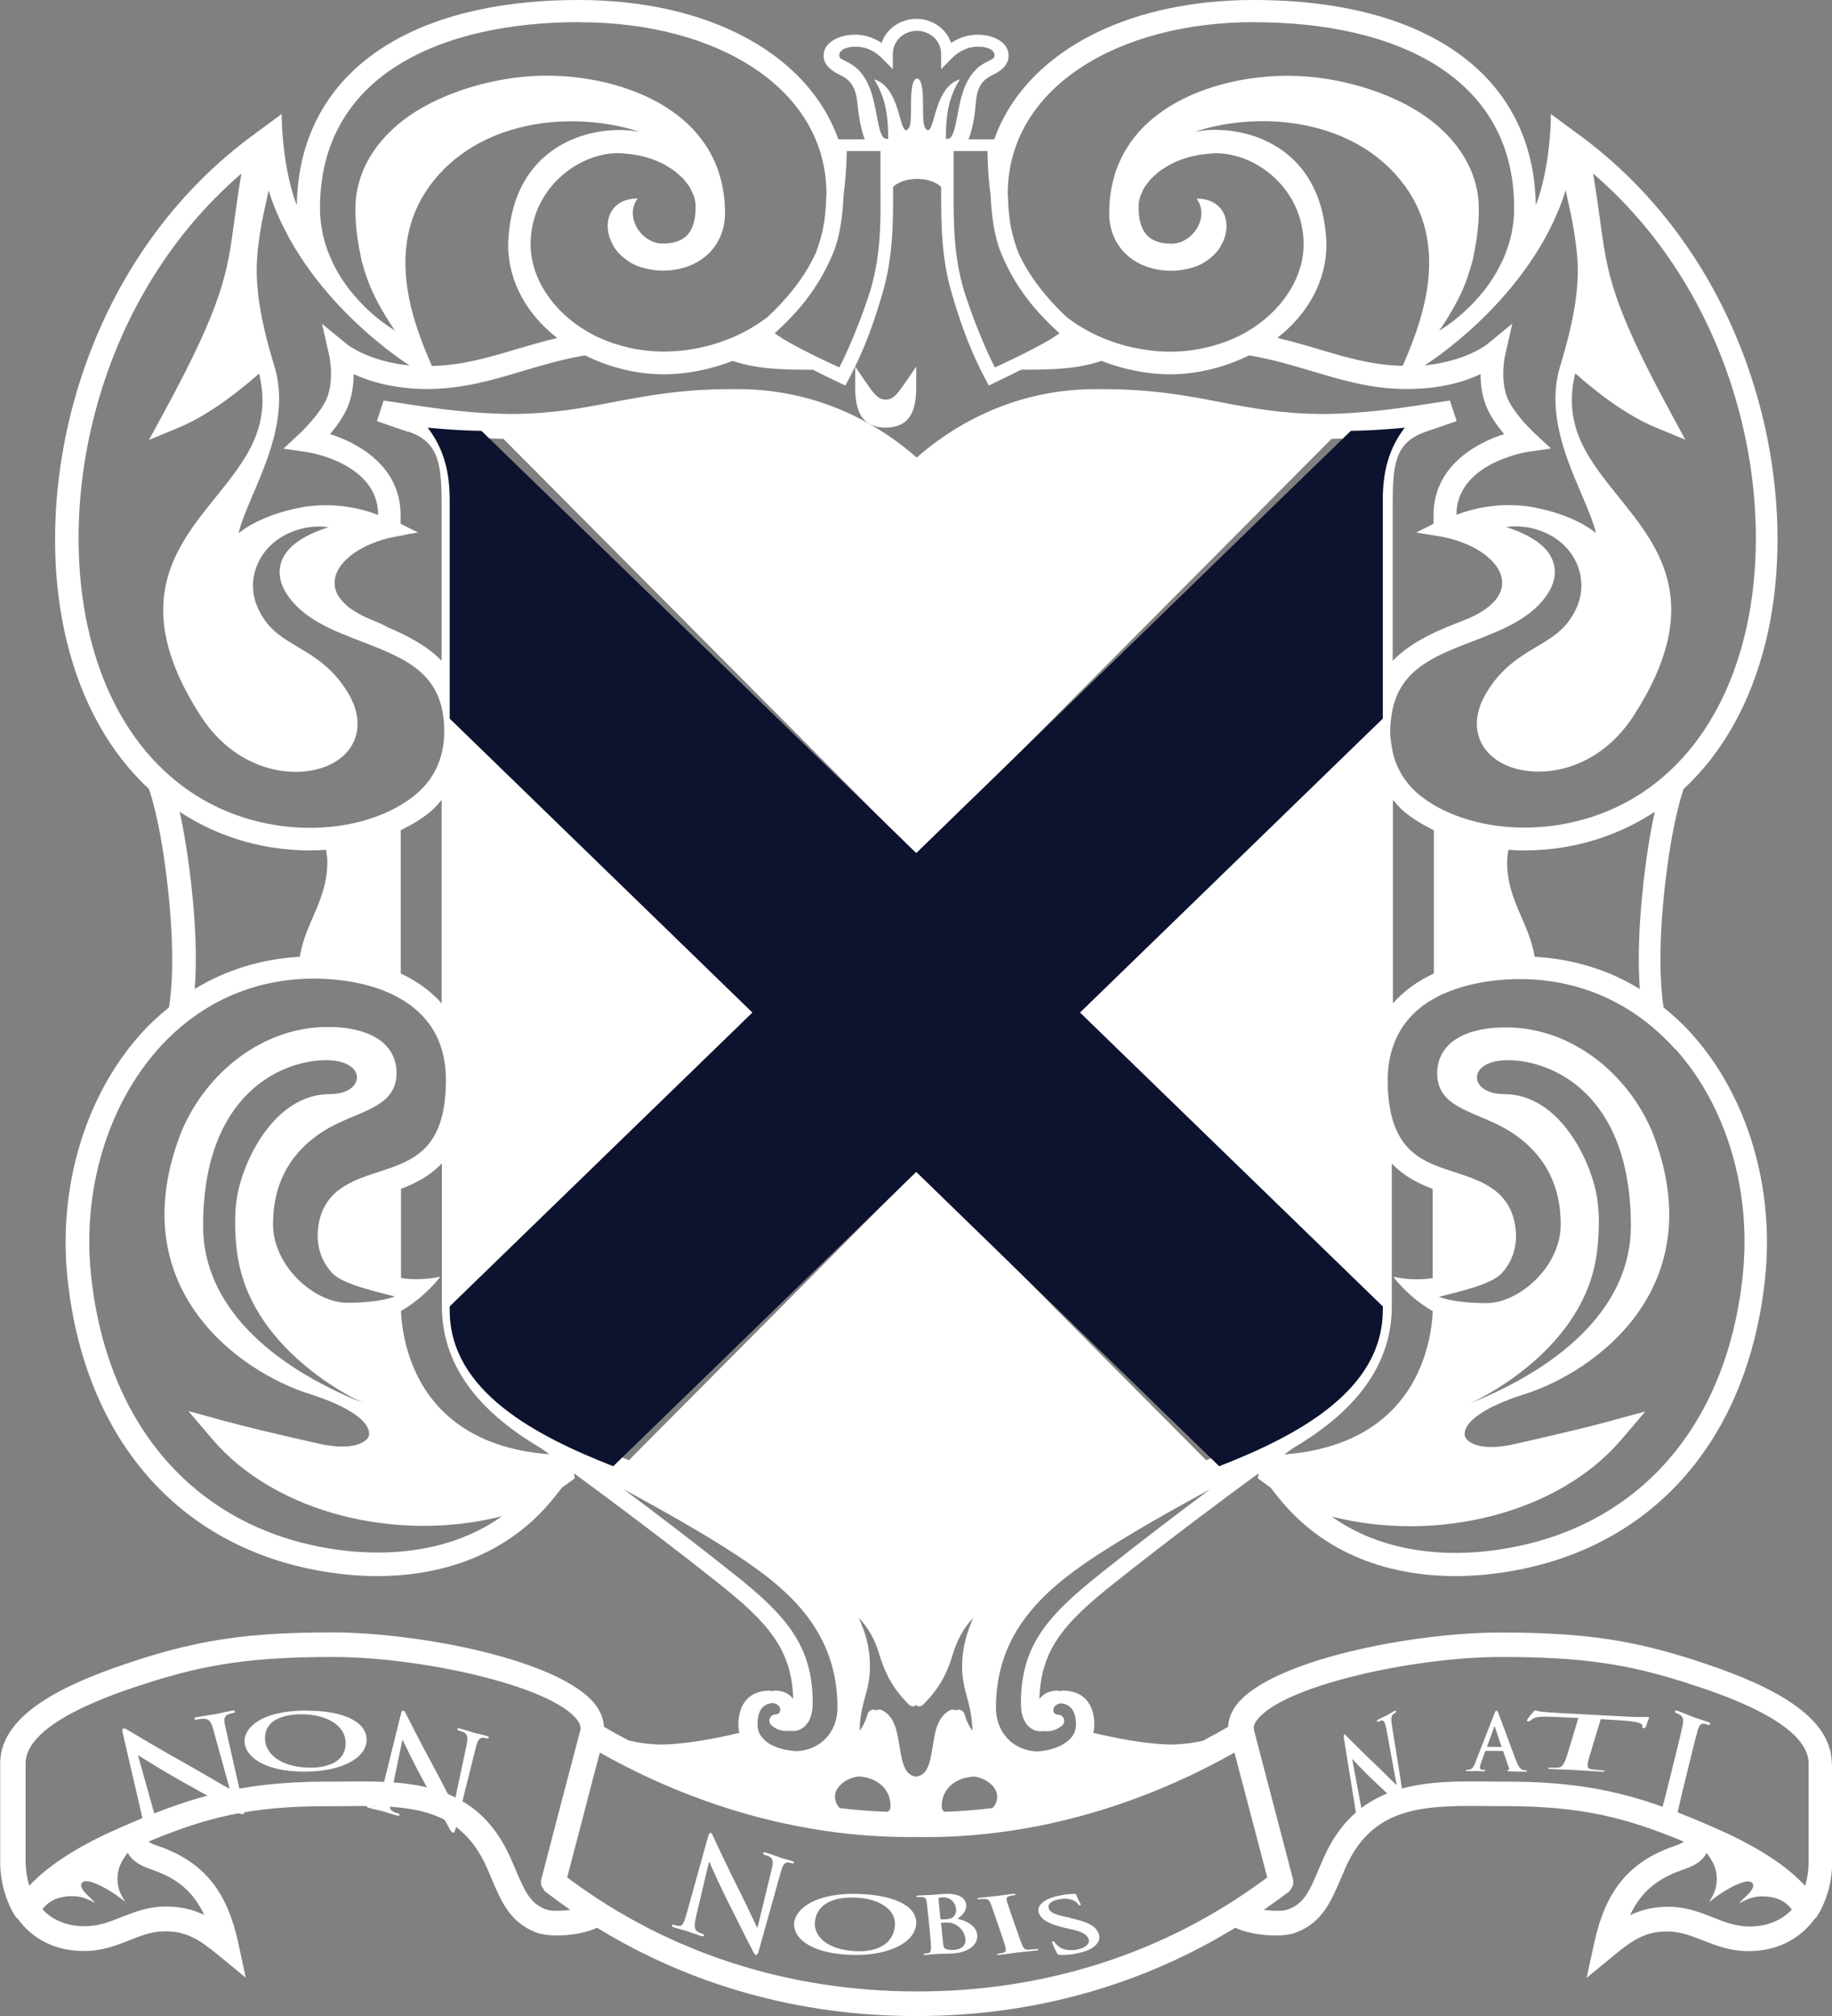 <svg xmlns="http://www.w3.org/2000/svg" fill="none" viewBox="0.24 0 30.75 33.83">
<rect x="0.24" y="0" width="30.75" height="33.83" fill="#808080" stroke="none"/>
<path d="M4.021 28.969C3.993 28.846 4.001 28.796 4.068 28.765C4.096 28.753 4.118 28.748 4.143 28.743C4.174 28.736 4.188 28.729 4.185 28.714C4.179 28.695 4.154 28.7 4.121 28.704C3.996 28.729 3.901 28.753 3.873 28.757C3.82 28.767 3.695 28.784 3.561 28.808C3.522 28.815 3.495 28.822 3.5 28.839C3.503 28.851 3.514 28.856 3.545 28.851C3.581 28.844 3.642 28.834 3.684 28.839C3.751 28.849 3.784 28.887 3.82 29.02L4.093 30.006H4.079C4.026 29.982 3.603 29.727 3.392 29.611C2.941 29.361 2.462 29.073 2.426 29.051C2.373 29.02 2.342 28.996 2.314 29C2.289 29.005 2.289 29.037 2.301 29.08L2.604 30.388C2.648 30.581 2.654 30.646 2.593 30.677C2.559 30.692 2.515 30.704 2.482 30.711C2.456 30.716 2.443 30.723 2.445 30.735C2.451 30.754 2.473 30.752 2.507 30.747C2.637 30.723 2.757 30.694 2.779 30.689C2.829 30.68 2.932 30.668 3.097 30.639C3.133 30.631 3.155 30.622 3.149 30.605C3.147 30.593 3.13 30.59 3.102 30.595C3.06 30.602 3.013 30.61 2.966 30.605C2.91 30.6 2.863 30.547 2.815 30.376L2.557 29.455H2.565C2.621 29.489 2.971 29.71 3.308 29.898C3.631 30.076 4.029 30.302 4.221 30.405C4.254 30.424 4.293 30.444 4.321 30.436C4.344 30.432 4.349 30.41 4.338 30.362L4.021 28.967V28.969Z" fill="white"/>
<path d="M5.469 29.658C4.988 29.663 4.694 29.448 4.688 29.175C4.68 28.851 5.009 28.764 5.295 28.763C5.707 28.76 6.033 28.94 6.041 29.234C6.049 29.611 5.645 29.657 5.469 29.658ZM5.367 28.7C4.614 28.704 4.338 28.995 4.344 29.22C4.349 29.452 4.646 29.729 5.367 29.725C6.003 29.721 6.399 29.483 6.394 29.183C6.388 28.884 5.993 28.697 5.37 28.702" fill="white"/>
<path d="M8.412 29.125C8.314 29.099 8.237 29.084 8.215 29.079C8.173 29.067 8.079 29.034 7.974 29.005C7.943 28.996 7.921 28.991 7.917 29.008C7.914 29.022 7.921 29.029 7.943 29.036C7.971 29.044 8.02 29.058 8.046 29.079C8.09 29.115 8.096 29.161 8.068 29.295L7.86 30.278H7.849C7.822 30.23 7.627 29.843 7.526 29.658C7.309 29.261 7.087 28.821 7.07 28.787C7.046 28.74 7.035 28.706 7.011 28.701C6.991 28.694 6.978 28.723 6.967 28.768L6.649 30.051C6.603 30.24 6.581 30.302 6.524 30.304C6.493 30.304 6.458 30.297 6.432 30.29C6.412 30.285 6.399 30.285 6.394 30.297C6.39 30.319 6.407 30.326 6.434 30.333C6.539 30.362 6.633 30.381 6.651 30.386C6.69 30.395 6.767 30.424 6.897 30.46C6.925 30.467 6.943 30.467 6.947 30.45C6.949 30.436 6.938 30.429 6.916 30.424C6.883 30.415 6.846 30.402 6.815 30.379C6.778 30.352 6.767 30.29 6.802 30.118L6.993 29.197H7C7.026 29.249 7.184 29.584 7.346 29.878C7.502 30.161 7.691 30.517 7.785 30.683C7.8 30.711 7.818 30.742 7.842 30.75C7.86 30.754 7.873 30.738 7.884 30.69L8.226 29.323C8.257 29.201 8.283 29.158 8.342 29.156C8.368 29.156 8.384 29.161 8.404 29.166C8.428 29.173 8.441 29.168 8.443 29.156C8.447 29.139 8.428 29.132 8.401 29.125" fill="white"/>
<path d="M13.568 31.257C13.573 31.24 13.553 31.233 13.53 31.224C13.435 31.193 13.359 31.176 13.338 31.167C13.297 31.155 13.206 31.117 13.105 31.087C13.075 31.077 13.053 31.075 13.049 31.091C13.045 31.103 13.051 31.113 13.075 31.12C13.103 31.129 13.148 31.143 13.174 31.165C13.215 31.2 13.221 31.247 13.189 31.377L12.956 32.338H12.946C12.922 32.29 12.741 31.901 12.646 31.715C12.444 31.316 12.241 30.877 12.224 30.841C12.202 30.792 12.192 30.759 12.17 30.752C12.151 30.747 12.136 30.775 12.125 30.815L11.776 32.069C11.724 32.255 11.7 32.312 11.647 32.314C11.616 32.314 11.582 32.305 11.556 32.297C11.537 32.29 11.524 32.29 11.52 32.305C11.515 32.324 11.532 32.331 11.556 32.338C11.657 32.371 11.75 32.394 11.767 32.399C11.804 32.411 11.879 32.441 12.006 32.482C12.034 32.489 12.052 32.491 12.058 32.474C12.06 32.463 12.049 32.453 12.03 32.446C12 32.437 11.963 32.423 11.933 32.399C11.899 32.371 11.888 32.307 11.927 32.142L12.14 31.24H12.146C12.17 31.294 12.317 31.627 12.467 31.925C12.612 32.208 12.786 32.567 12.875 32.732C12.89 32.763 12.907 32.793 12.928 32.8C12.946 32.805 12.959 32.788 12.972 32.744L13.346 31.408C13.381 31.287 13.407 31.247 13.467 31.25C13.493 31.25 13.508 31.254 13.527 31.261C13.551 31.268 13.564 31.266 13.568 31.252" fill="white"/>
<path d="M15.257 32.344C15.196 32.72 14.786 32.746 14.61 32.738C14.13 32.717 13.879 32.489 13.922 32.218C13.975 31.894 14.316 31.826 14.604 31.838C15.015 31.857 15.305 32.052 15.257 32.343M14.687 31.778C13.938 31.745 13.61 32.02 13.572 32.243C13.535 32.474 13.778 32.766 14.495 32.798C15.129 32.827 15.567 32.609 15.615 32.311C15.663 32.012 15.308 31.806 14.687 31.778Z" fill="white"/>
<path d="M16.263 32.717C16.224 32.718 16.187 32.72 16.139 32.708C16.084 32.694 16.076 32.673 16.067 32.584L16.035 32.27C16.035 32.27 16.037 32.262 16.044 32.261C16.069 32.259 16.085 32.258 16.116 32.258C16.181 32.256 16.221 32.263 16.256 32.28C16.39 32.342 16.436 32.451 16.445 32.533C16.457 32.672 16.335 32.71 16.26 32.715M15.993 31.862C15.993 31.848 15.993 31.842 16.005 31.84C16.021 31.835 16.035 31.835 16.059 31.834C16.203 31.826 16.279 31.937 16.287 32.025C16.294 32.09 16.272 32.139 16.233 32.169C16.206 32.19 16.171 32.198 16.116 32.203C16.078 32.204 16.053 32.205 16.037 32.203C16.03 32.203 16.025 32.2 16.025 32.19L15.993 31.864V31.862ZM16.311 32.194C16.397 32.131 16.47 32.061 16.457 31.953C16.45 31.883 16.384 31.758 16.084 31.777C16.027 31.78 15.963 31.787 15.881 31.793C15.849 31.794 15.743 31.797 15.655 31.804C15.63 31.806 15.619 31.81 15.619 31.818C15.619 31.828 15.63 31.83 15.647 31.828C15.671 31.827 15.701 31.827 15.713 31.828C15.768 31.834 15.784 31.854 15.792 31.899C15.799 31.941 15.802 31.977 15.824 32.179L15.847 32.412C15.859 32.533 15.87 32.639 15.866 32.694C15.863 32.732 15.859 32.762 15.825 32.769C15.811 32.772 15.792 32.776 15.767 32.778C15.747 32.778 15.742 32.783 15.742 32.789C15.742 32.799 15.754 32.801 15.776 32.8C15.809 32.799 15.852 32.793 15.889 32.79C15.93 32.786 15.966 32.785 15.986 32.783C16.011 32.782 16.06 32.78 16.11 32.78C16.158 32.778 16.208 32.778 16.228 32.776C16.534 32.758 16.659 32.601 16.643 32.461C16.627 32.306 16.452 32.224 16.311 32.194" fill="white"/>
<path d="M17.518 32.714C17.452 32.717 17.428 32.695 17.41 32.662C17.384 32.609 17.348 32.507 17.306 32.384L17.228 32.162C17.162 31.969 17.15 31.934 17.139 31.891C17.127 31.847 17.139 31.824 17.193 31.81C17.219 31.804 17.235 31.8 17.256 31.799C17.278 31.796 17.289 31.792 17.287 31.782C17.282 31.775 17.266 31.774 17.238 31.777C17.155 31.786 17.03 31.804 16.976 31.811C16.913 31.818 16.776 31.831 16.694 31.84C16.658 31.844 16.642 31.85 16.644 31.857C16.646 31.868 16.66 31.868 16.684 31.865C16.71 31.862 16.738 31.86 16.764 31.861C16.814 31.862 16.842 31.88 16.861 31.923C16.88 31.965 16.891 31.999 16.957 32.192L17.035 32.415C17.077 32.538 17.113 32.638 17.12 32.692C17.127 32.731 17.12 32.754 17.08 32.764C17.061 32.768 17.035 32.774 17.004 32.778C16.979 32.781 16.971 32.786 16.974 32.792C16.976 32.8 16.993 32.803 17.021 32.798C17.108 32.789 17.242 32.77 17.292 32.763C17.351 32.756 17.49 32.743 17.631 32.727C17.654 32.724 17.671 32.717 17.669 32.707C17.666 32.702 17.654 32.699 17.631 32.702C17.598 32.706 17.551 32.709 17.518 32.71" fill="white"/>
<path d="M18.204 32.178L18.139 32.164C17.942 32.122 17.878 32.089 17.849 32.035C17.813 31.964 17.87 31.895 18.012 31.867C18.135 31.842 18.207 31.867 18.247 31.882C18.302 31.904 18.331 31.94 18.338 31.951C18.344 31.964 18.353 31.971 18.367 31.968C18.382 31.965 18.384 31.955 18.367 31.928C18.319 31.835 18.31 31.8 18.302 31.785C18.298 31.777 18.285 31.774 18.268 31.776C18.215 31.777 18.13 31.781 18.008 31.808C17.745 31.861 17.618 31.991 17.688 32.122C17.737 32.218 17.853 32.285 18.113 32.346L18.224 32.37C18.42 32.414 18.478 32.463 18.507 32.522C18.541 32.584 18.494 32.673 18.325 32.709C18.207 32.733 18.08 32.723 17.993 32.645C17.972 32.626 17.95 32.604 17.942 32.588C17.938 32.579 17.929 32.568 17.912 32.572C17.898 32.575 17.898 32.589 17.906 32.608C17.914 32.628 17.944 32.701 17.978 32.766C17.993 32.791 18.001 32.796 18.035 32.799C18.126 32.804 18.217 32.796 18.327 32.772C18.429 32.752 18.528 32.719 18.602 32.662C18.708 32.58 18.708 32.488 18.672 32.421C18.615 32.308 18.49 32.243 18.204 32.182" fill="white"/>
<path d="M23.605 28.962C23.586 28.848 23.588 28.8 23.619 28.766C23.632 28.752 23.642 28.747 23.654 28.741C23.668 28.734 23.674 28.722 23.672 28.711C23.669 28.695 23.657 28.699 23.642 28.709C23.584 28.741 23.54 28.77 23.527 28.777C23.502 28.788 23.444 28.814 23.383 28.846C23.364 28.852 23.352 28.861 23.355 28.878C23.356 28.891 23.363 28.893 23.377 28.887C23.394 28.878 23.422 28.864 23.442 28.866C23.473 28.873 23.49 28.905 23.514 29.03L23.682 29.946H23.676C23.651 29.926 23.44 29.713 23.337 29.615C23.113 29.405 22.876 29.163 22.858 29.145C22.832 29.117 22.817 29.097 22.803 29.104C22.791 29.11 22.792 29.14 22.8 29.181L22.997 30.401C23.026 30.581 23.032 30.643 23.004 30.675C22.988 30.691 22.967 30.704 22.953 30.711C22.941 30.716 22.934 30.725 22.937 30.736C22.939 30.755 22.951 30.753 22.967 30.743C23.027 30.711 23.083 30.677 23.093 30.672C23.116 30.661 23.164 30.643 23.241 30.604C23.256 30.595 23.267 30.588 23.264 30.57C23.263 30.558 23.254 30.558 23.241 30.563C23.222 30.572 23.2 30.584 23.177 30.579C23.151 30.579 23.128 30.531 23.097 30.373L22.937 29.517H22.941C22.968 29.544 23.143 29.734 23.31 29.889C23.469 30.038 23.667 30.23 23.763 30.314C23.78 30.33 23.797 30.344 23.81 30.339C23.82 30.334 23.822 30.314 23.814 30.268L23.606 28.967L23.605 28.962Z" fill="white"/>
<path d="M25.436 29.311L25.206 29.308C25.206 29.308 25.2 29.306 25.201 29.3L25.319 28.979C25.319 28.979 25.323 28.966 25.326 28.966C25.33 28.966 25.331 28.973 25.333 28.979L25.442 29.304C25.442 29.304 25.442 29.313 25.435 29.313M25.801 29.696C25.775 29.689 25.739 29.669 25.692 29.552C25.614 29.352 25.419 28.815 25.39 28.742C25.378 28.713 25.37 28.7 25.358 28.7C25.346 28.7 25.338 28.714 25.323 28.753L25.003 29.574C24.977 29.639 24.953 29.685 24.897 29.692C24.887 29.693 24.869 29.695 24.859 29.695C24.849 29.695 24.844 29.697 24.844 29.704C24.844 29.714 24.852 29.717 24.868 29.717C24.933 29.717 25.001 29.714 25.015 29.714C25.054 29.714 25.108 29.72 25.147 29.72C25.16 29.72 25.167 29.718 25.168 29.707C25.168 29.7 25.164 29.696 25.149 29.696H25.131C25.092 29.696 25.08 29.679 25.08 29.654C25.08 29.637 25.087 29.606 25.1 29.573L25.169 29.385C25.172 29.378 25.175 29.376 25.181 29.376L25.459 29.378C25.459 29.378 25.469 29.381 25.472 29.387L25.569 29.668C25.576 29.683 25.566 29.696 25.557 29.697C25.545 29.699 25.54 29.701 25.54 29.708C25.54 29.718 25.554 29.718 25.577 29.72C25.677 29.724 25.768 29.725 25.812 29.725C25.858 29.725 25.869 29.724 25.869 29.713C25.869 29.704 25.864 29.703 25.853 29.703C25.838 29.703 25.82 29.701 25.801 29.697" fill="white"/>
<path d="M27.814 28.809C27.77 28.809 27.703 28.809 27.608 28.805L26.437 28.743C26.341 28.738 26.227 28.73 26.141 28.722C26.067 28.715 26.042 28.702 26.017 28.7C26.001 28.699 25.988 28.707 25.975 28.722C25.966 28.731 25.877 28.841 25.87 28.86C25.867 28.873 25.87 28.88 25.889 28.881C25.908 28.881 25.918 28.877 25.927 28.868C25.937 28.859 25.956 28.844 25.991 28.827C26.045 28.802 26.118 28.8 26.29 28.805L26.733 28.824L26.58 29.331C26.548 29.445 26.516 29.544 26.484 29.594C26.465 29.63 26.437 29.656 26.379 29.658C26.351 29.66 26.316 29.66 26.271 29.658C26.236 29.657 26.223 29.66 26.22 29.666C26.22 29.676 26.239 29.68 26.277 29.681C26.395 29.688 26.583 29.694 26.65 29.697C26.736 29.701 26.92 29.714 27.114 29.725C27.149 29.726 27.175 29.725 27.178 29.715C27.178 29.709 27.165 29.705 27.134 29.703C27.089 29.701 27.022 29.695 26.984 29.69C26.898 29.681 26.885 29.653 26.888 29.617C26.888 29.562 26.92 29.465 26.955 29.351L27.108 28.844L27.48 28.868C27.741 28.884 27.811 28.922 27.808 28.956V28.969C27.805 28.988 27.808 28.994 27.83 28.996C27.846 28.996 27.856 28.989 27.862 28.977C27.872 28.944 27.907 28.86 27.916 28.833C27.923 28.815 27.919 28.808 27.9 28.807C27.888 28.807 27.865 28.807 27.818 28.808" fill="white"/>
<path d="M28.908 28.892C28.833 28.865 28.714 28.827 28.665 28.811C28.608 28.789 28.484 28.735 28.409 28.708C28.375 28.697 28.36 28.697 28.355 28.711C28.351 28.73 28.362 28.74 28.382 28.746C28.404 28.754 28.431 28.765 28.451 28.781C28.49 28.811 28.501 28.859 28.484 28.943C28.468 29.021 28.453 29.089 28.362 29.459L28.256 29.886C28.198 30.121 28.15 30.313 28.117 30.41C28.092 30.477 28.073 30.515 28.031 30.513C28.013 30.513 27.986 30.507 27.958 30.496C27.933 30.488 27.924 30.491 27.92 30.505C27.916 30.521 27.929 30.534 27.953 30.542C28.033 30.572 28.159 30.61 28.205 30.626C28.258 30.645 28.382 30.699 28.512 30.745C28.535 30.753 28.552 30.753 28.557 30.737C28.559 30.723 28.552 30.712 28.53 30.704C28.499 30.694 28.457 30.672 28.431 30.656C28.373 30.626 28.371 30.577 28.38 30.507C28.398 30.399 28.444 30.207 28.501 29.972L28.605 29.546C28.696 29.175 28.714 29.108 28.736 29.032C28.76 28.951 28.787 28.913 28.844 28.921C28.868 28.924 28.886 28.93 28.906 28.938C28.926 28.946 28.939 28.946 28.944 28.924C28.948 28.908 28.932 28.9 28.906 28.889" fill="white"/>
<path d="M15.1 7.175H15.11C15.445 7.171 15.564 6.974 15.602 6.733C15.615 6.653 15.619 6.566 15.619 6.482V6.15L15.608 6.166L15.456 6.39L15.428 6.428C15.305 6.609 15.234 6.705 15.106 6.705C14.981 6.705 14.908 6.609 14.784 6.428L14.757 6.39L14.604 6.166L14.594 6.15V6.482C14.594 6.566 14.598 6.653 14.611 6.733C14.648 6.974 14.767 7.171 15.102 7.175" fill="white"/>
<path d="M30.536 31.638C30.312 31.393 29.887 31.052 29.09 30.698C27.876 30.16 27.044 29.901 25.587 29.892H25.316C24.194 29.876 23.035 29.861 22.454 31.178L22.377 31.358C22.209 31.756 22.123 31.936 21.863 32.036C21.778 32.069 21.609 32.065 21.453 32.044C21.578 31.956 21.699 31.871 21.859 31.751C21.861 31.751 21.865 31.747 21.867 31.745C21.894 31.724 21.911 31.695 21.924 31.666C21.925 31.659 21.934 31.655 21.936 31.649C21.948 31.611 21.953 31.569 21.942 31.527L21.289 29.032C21.289 29.032 21.289 29.03 21.289 29.028C21.282 29.005 21.27 28.946 21.343 28.854C21.778 28.287 23.959 27.801 25.439 27.801C26.761 27.801 27.554 27.912 28.576 28.245C29.075 28.406 30.597 28.896 30.597 29.585V31.215C30.599 31.383 30.574 31.525 30.541 31.64M29.608 32.323C29.377 32.323 29.19 32.25 28.99 32.17C28.767 32.082 28.538 31.992 28.241 31.992C27.985 31.992 27.781 32.047 27.599 32.134C27.801 31.709 28.082 31.536 28.365 31.416C28.407 31.4 28.447 31.385 28.484 31.372C28.621 31.324 28.79 31.262 28.886 31.09C28.992 31.23 29.056 31.354 29.056 31.523C29.056 31.72 28.977 31.825 28.927 31.915C29.09 31.772 29.533 31.496 29.641 31.584C29.75 31.672 29.5 31.846 29.429 31.936C29.571 31.86 29.673 31.818 29.822 31.818C30.012 31.818 30.199 31.875 30.316 32.04C30.145 32.22 29.904 32.323 29.608 32.323M15.642 33.413H15.629C13.477 33.413 11.475 32.767 9.82 31.544C9.799 31.529 9.781 31.515 9.76 31.5L9.77 31.462L10.072 30.309C10.091 30.24 10.105 30.179 10.122 30.114C10.188 29.859 10.253 29.612 10.309 29.405C11.991 30.355 13.835 30.847 15.636 30.822C17.434 30.851 19.278 30.355 20.96 29.405C21.103 29.949 21.318 30.77 21.449 31.264L21.511 31.5C21.488 31.517 21.468 31.532 21.445 31.548C19.79 32.767 17.79 33.413 15.644 33.413M9.404 32.038C9.144 31.936 9.058 31.756 8.89 31.36L8.813 31.18C8.232 29.865 7.073 29.878 5.951 29.892H5.68C4.223 29.903 3.391 30.162 2.177 30.7C1.382 31.054 0.955 31.398 0.731 31.64C0.697 31.527 0.67 31.383 0.67 31.215V29.585C0.672 28.896 2.194 28.406 2.693 28.245C3.717 27.914 4.508 27.801 5.83 27.801C7.312 27.801 9.493 28.287 9.926 28.854C10.001 28.95 9.984 29.011 9.98 29.032C9.974 29.055 9.966 29.082 9.96 29.107C9.874 29.432 9.793 29.742 9.701 30.093C9.626 30.382 9.549 30.673 9.485 30.92L9.327 31.527C9.316 31.569 9.318 31.611 9.331 31.649C9.335 31.661 9.348 31.67 9.354 31.682C9.366 31.705 9.379 31.728 9.4 31.745H9.402C9.564 31.869 9.685 31.956 9.812 32.044C9.656 32.065 9.487 32.069 9.402 32.036M2.785 31.368C2.822 31.381 2.862 31.395 2.904 31.412C3.187 31.529 3.468 31.705 3.669 32.13C3.486 32.042 3.284 31.988 3.028 31.988C2.731 31.988 2.502 32.078 2.279 32.166C2.079 32.245 1.892 32.319 1.661 32.319C1.363 32.319 1.124 32.218 0.953 32.036C1.07 31.871 1.257 31.814 1.447 31.814C1.596 31.814 1.698 31.854 1.84 31.931C1.769 31.839 1.519 31.668 1.628 31.58C1.736 31.492 2.179 31.768 2.342 31.91C2.292 31.82 2.21 31.716 2.212 31.519C2.212 31.352 2.277 31.226 2.383 31.086C2.479 31.257 2.65 31.32 2.785 31.368ZM13.209 28.573C13.29 28.584 13.336 28.634 13.336 28.682C13.336 28.735 13.309 28.762 13.254 28.766C13.213 28.766 13.175 28.795 13.161 28.833C13.146 28.873 13.157 28.919 13.188 28.946C13.273 29.024 13.386 29.055 13.49 29.04C13.55 29.049 13.612 29.044 13.666 29.019C13.746 28.984 13.881 28.877 13.881 28.573C13.881 27.623 13.452 27.116 12.551 26.403C11.893 25.881 11.248 25.389 10.705 24.985C11.358 25.339 12.091 25.752 12.64 26.116C13.5 26.685 14.297 27.387 14.297 28.649C14.297 29.063 14.01 29.365 13.612 29.381C13.284 29.365 12.955 29.224 12.955 28.936C12.955 28.647 13.084 28.588 13.207 28.573M8.182 21.923C8.182 21.91 8.182 21.883 8.182 21.854L13.021 16.99L8.182 12.125C8.182 10.063 8.182 8.497 8.182 8.497C8.182 7.926 8.026 7.574 7.83 7.31C8.147 7.342 8.434 7.358 8.69 7.363L15.64 14.351L22.59 7.363C22.848 7.358 23.133 7.342 23.451 7.31C23.253 7.576 23.099 7.928 23.099 8.497C23.099 8.497 23.099 10.063 23.099 12.125L18.26 16.99L23.099 21.854C23.099 21.883 23.099 21.91 23.099 21.923C23.095 23.265 21.707 24.003 20.485 24.5L15.64 19.628L10.796 24.5C9.577 24.006 8.186 23.265 8.182 21.923M7.637 23.641C7.05 23.032 6.979 22.235 6.971 21.996C7.379 21.761 7.632 21.42 7.632 21.42C7.632 21.42 7.314 21.498 6.971 21.443V19.946C7.208 19.858 7.453 19.733 7.657 19.519C7.657 20.849 7.657 21.793 7.657 21.925C7.662 23.03 8.428 23.775 9.327 24.303C9.364 24.33 9.416 24.366 9.462 24.401C8.677 24.34 8.065 24.085 7.637 23.641M4.238 21.127C4.517 22.747 6.348 23.545 6.348 23.545C4.783 22.919 3.649 21.908 3.649 20.572C3.649 18.314 5.01 17.788 5.711 17.788C6.413 17.788 6.375 18.357 5.78 18.357C4.825 18.357 4.298 19.523 4.213 20.118C4.142 20.61 4.236 21.125 4.236 21.125M6.188 26.034C3.707 25.814 2.054 24.083 1.769 21.403C1.617 19.982 2.04 18.561 2.895 17.6C3.586 16.827 4.492 16.419 5.516 16.419C5.734 16.419 6.165 16.442 6.586 16.586C6.65 16.607 6.713 16.632 6.775 16.662H6.779C6.842 16.691 6.904 16.723 6.964 16.758C7.385 17.001 7.724 17.413 7.724 18.119C7.724 19.036 7.389 19.348 6.964 19.53C6.844 19.582 6.717 19.624 6.586 19.666C6.151 19.808 5.657 19.969 5.58 20.599C5.545 20.89 5.626 21.154 5.817 21.361C5.994 21.554 6.6 21.68 6.867 21.753C6.867 21.753 6.623 21.858 6.069 21.858C5.516 21.858 4.825 21.242 4.823 20.547C4.821 19.84 5.126 19.325 5.666 18.981C6.205 18.638 6.896 18.613 6.896 18.004C6.896 17.53 6.486 17.231 5.74 17.231C4.629 17.231 3.694 18.02 3.291 18.973C2.246 21.611 4.273 23.022 5.435 23.388C6.086 23.593 6.461 23.851 6.434 24.077C6.434 24.093 6.421 24.137 6.357 24.181C6.288 24.23 6.076 24.332 5.589 24.221L5.249 24.144C4.783 24.037 4.413 23.951 3.996 23.838L3.401 23.675L3.803 24.146C4.858 25.385 6.894 25.888 8.665 25.44C7.805 26.053 6.787 26.084 6.186 26.032M3.47 15.029C3.407 14.397 3.326 13.938 3.255 13.62C3.709 13.919 4.225 14.124 4.793 14.217C5.012 14.252 5.231 14.269 5.445 14.269C5.534 14.269 5.624 14.265 5.711 14.258C5.724 14.321 5.734 14.388 5.734 14.457C5.736 15.104 5.364 15.475 5.272 16.053C4.633 16.09 4.038 16.27 3.509 16.593C3.534 16.268 3.543 15.755 3.47 15.029M7.653 13.421C7.653 14.537 7.653 15.711 7.653 16.835C7.466 16.622 7.231 16.457 6.966 16.333V13.93C7.152 13.838 7.327 13.735 7.474 13.61C7.543 13.551 7.597 13.486 7.653 13.421M1.744 10.652C1.176 8.311 1.886 4.982 4.292 2.912C4.24 3.211 4.206 3.46 4.175 3.691C4.055 4.591 3.986 5.085 2.999 6.906L2.741 7.381L3.237 7.176C3.638 7.009 4.094 6.703 4.589 6.268C4.806 7.168 4.363 7.719 3.855 8.349C3.176 9.192 2.406 10.149 3.609 12.014C4.261 13.021 5.339 13.107 5.87 12.78C6.261 12.54 6.352 12.098 6.101 11.658C5.847 11.217 5.524 11.024 5.237 10.854C4.956 10.687 4.712 10.543 4.556 10.172C4.463 9.95 4.463 9.705 4.556 9.481C4.658 9.234 4.862 9.037 5.126 8.929C5.351 8.836 5.557 8.82 5.755 8.845C5.32 8.985 5.062 9.171 4.97 9.406C4.916 9.544 4.895 9.768 5.106 10.042C5.389 10.411 5.859 10.591 6.317 10.767C7.073 11.058 7.695 11.307 7.697 12.272C7.697 12.678 7.555 13.042 7.227 13.323C7.148 13.39 7.06 13.45 6.966 13.507C6.85 13.578 6.721 13.637 6.586 13.689C6.084 13.882 5.472 13.942 4.856 13.842C3.309 13.591 2.175 12.429 1.744 10.654M4.564 4.21C4.627 3.676 4.694 3.481 4.748 3.193C5.322 5.022 7.116 6.132 7.116 6.132C6.432 6.065 6.078 5.786 6.074 5.784L5.645 5.433L5.768 5.975C5.768 5.975 5.851 6.354 5.732 6.668C5.649 6.887 5.382 7.166 5.289 7.256L4.997 7.528L5.393 7.585C5.405 7.585 6.588 7.767 6.588 8.642C6.588 8.642 6.007 8.382 5.295 8.514C4.581 8.646 4.244 8.947 4.244 8.947C4.4 8.288 5.172 7.212 4.845 6.142C4.6 5.34 4.506 4.744 4.567 4.21M9.97 0.373C12.291 0.373 14.112 1.495 14.112 3.253C14.112 3.276 14.11 3.297 14.108 3.32C14.104 3.509 14.085 3.687 14.05 3.854C14.02 3.994 13.979 4.124 13.931 4.25C13.785 4.566 13.585 4.836 13.371 5.07C13.358 5.083 13.348 5.095 13.336 5.108C13.267 5.181 13.196 5.252 13.123 5.319C12.942 5.458 12.746 5.571 12.538 5.661C12.395 5.721 12.247 5.772 12.095 5.809C11.943 5.847 11.791 5.874 11.639 5.887C11.554 5.895 11.469 5.899 11.383 5.899C11.26 5.899 11.142 5.889 11.025 5.874C10.94 5.864 10.857 5.847 10.775 5.828H10.773C10.696 5.809 10.621 5.788 10.546 5.763C10.54 5.763 10.536 5.759 10.532 5.759C10.463 5.736 10.397 5.709 10.332 5.682C10.324 5.677 10.315 5.675 10.307 5.671C10.236 5.64 10.17 5.604 10.103 5.566C9.512 5.223 9.146 4.662 9.146 4.097C9.146 3.193 9.916 2.569 10.623 2.569C10.667 2.569 10.709 2.575 10.75 2.579C10.992 2.598 11.215 2.665 11.4 2.765C11.404 2.768 11.408 2.77 11.412 2.774C11.469 2.805 11.521 2.839 11.568 2.874C11.579 2.883 11.589 2.891 11.6 2.902C11.639 2.933 11.677 2.966 11.71 3.002C11.727 3.019 11.739 3.038 11.754 3.056C11.777 3.086 11.802 3.115 11.82 3.146C11.837 3.176 11.849 3.207 11.862 3.236C11.872 3.26 11.885 3.28 11.891 3.303C11.908 3.358 11.916 3.414 11.916 3.471C11.916 3.938 11.704 4.086 11.358 4.086C11.013 4.086 10.713 3.643 10.942 3.331C10.892 3.331 10.848 3.335 10.807 3.343C10.494 3.406 10.386 3.687 10.465 3.961C10.465 3.965 10.465 3.967 10.467 3.969C10.484 4.022 10.507 4.074 10.536 4.124C10.538 4.128 10.542 4.135 10.544 4.141C10.576 4.191 10.613 4.237 10.659 4.281C10.667 4.289 10.678 4.298 10.688 4.306C10.732 4.344 10.78 4.379 10.832 4.411C10.84 4.415 10.846 4.419 10.852 4.423C10.913 4.455 10.979 4.48 11.052 4.499C11.069 4.503 11.088 4.507 11.106 4.511C11.183 4.528 11.265 4.541 11.356 4.541C12.001 4.541 12.409 4.122 12.409 3.578C12.409 1.855 10.678 1.269 9.414 1.269C8.569 1.269 7.676 1.549 7.11 1.943C6.554 2.332 6.205 2.876 6.205 3.509C6.205 3.511 6.205 3.513 6.205 3.515C6.205 3.672 6.217 3.818 6.236 3.959C6.236 3.975 6.24 3.992 6.242 4.009C6.244 4.026 6.248 4.04 6.25 4.057C6.265 4.147 6.28 4.233 6.298 4.315C6.302 4.329 6.305 4.348 6.307 4.363C6.313 4.39 6.321 4.409 6.327 4.432C6.348 4.511 6.371 4.589 6.398 4.66C6.4 4.666 6.402 4.675 6.404 4.679C6.411 4.698 6.417 4.714 6.425 4.733C6.573 5.133 6.873 5.55 6.873 5.55C6.873 5.55 6.727 5.453 6.721 5.449C6.696 5.43 6.623 5.376 6.615 5.37C6.494 5.275 6.346 5.144 6.203 4.976L6.194 4.968C6.146 4.913 6.101 4.855 6.055 4.792C6.055 4.79 6.051 4.788 6.051 4.786C5.955 4.654 5.867 4.507 5.795 4.342C5.684 4.095 5.611 3.81 5.611 3.49C5.611 1.258 7.647 0.371 9.968 0.371M14.399 3.283C14.428 3.05 14.449 2.803 14.453 2.535H15.019V3.142C15.024 3.72 15.026 4.266 14.855 4.853V4.857C14.591 5.675 14.328 6.165 14.328 6.165C14.328 6.165 13.739 5.899 13.394 5.692C13.342 5.659 13.292 5.625 13.244 5.592C13.619 5.246 13.975 4.855 14.231 4.229C14.341 3.957 14.385 3.601 14.399 3.285M14.643 1.168C14.568 1.093 14.491 1.055 14.428 1.024C14.335 0.978 14.328 0.969 14.328 0.923C14.328 0.898 14.339 0.877 14.355 0.858C14.357 0.856 14.36 0.852 14.364 0.85C14.38 0.835 14.401 0.821 14.426 0.812C14.43 0.812 14.437 0.808 14.441 0.808C14.464 0.8 14.489 0.793 14.514 0.789C14.52 0.789 14.526 0.789 14.532 0.787C14.557 0.785 14.582 0.783 14.603 0.783C14.809 0.783 14.959 0.89 15.049 0.982L15.226 1.16V0.909C15.226 0.664 15.431 0.517 15.631 0.517C15.831 0.517 16.037 0.664 16.037 0.909V1.16L16.212 0.982C16.302 0.892 16.451 0.783 16.657 0.783C16.678 0.783 16.703 0.785 16.728 0.787C16.735 0.787 16.741 0.787 16.747 0.789C16.772 0.793 16.797 0.8 16.82 0.808C16.824 0.808 16.83 0.81 16.834 0.812C16.859 0.823 16.88 0.835 16.897 0.85C16.899 0.852 16.901 0.856 16.905 0.858C16.92 0.875 16.932 0.896 16.932 0.923C16.932 0.969 16.926 0.978 16.832 1.024C16.77 1.055 16.693 1.093 16.62 1.168C16.414 1.375 16.356 1.687 16.31 1.936C16.264 2.181 16.231 2.33 16.141 2.33H16.116C16.118 1.978 16.143 1.662 16.352 1.331C15.935 1.457 15.935 2.152 15.823 2.183C15.821 2.183 15.819 2.19 15.815 2.19C15.812 2.19 15.812 2.186 15.81 2.186C15.8 2.186 15.796 2.173 15.787 2.165C15.779 2.156 15.769 2.154 15.765 2.142C15.731 2.068 15.733 1.911 15.733 1.742C15.733 1.509 15.71 1.319 15.633 1.319C15.554 1.319 15.531 1.509 15.531 1.742C15.531 1.911 15.534 2.068 15.5 2.142C15.494 2.154 15.484 2.156 15.477 2.165C15.469 2.171 15.465 2.183 15.454 2.186C15.452 2.186 15.452 2.19 15.452 2.19C15.448 2.19 15.446 2.186 15.442 2.183C15.33 2.152 15.33 1.457 14.913 1.331C15.119 1.662 15.146 1.978 15.149 2.33H15.123C15.034 2.33 15.001 2.181 14.955 1.936C14.909 1.685 14.851 1.375 14.645 1.168M16.814 2.537C16.818 2.807 16.837 3.052 16.868 3.285C16.882 3.599 16.926 3.955 17.036 4.229C17.292 4.855 17.646 5.246 18.023 5.592C17.975 5.625 17.925 5.659 17.873 5.692C17.527 5.899 16.939 6.165 16.939 6.165C16.939 6.165 16.676 5.675 16.414 4.857V4.853C16.243 4.266 16.245 3.72 16.247 3.142V2.535H16.818L16.814 2.537ZM21.299 0.373C23.62 0.373 25.655 1.26 25.655 3.492C25.655 3.812 25.583 4.095 25.472 4.344C25.399 4.507 25.312 4.656 25.216 4.788C25.216 4.79 25.212 4.792 25.212 4.794C25.166 4.857 25.12 4.915 25.073 4.97C25.071 4.972 25.069 4.976 25.064 4.978C24.919 5.146 24.771 5.278 24.652 5.372C24.644 5.378 24.571 5.435 24.546 5.451C24.538 5.458 24.394 5.552 24.394 5.552C24.394 5.552 24.694 5.135 24.842 4.735C24.848 4.719 24.854 4.7 24.862 4.681C24.864 4.675 24.867 4.666 24.869 4.662C24.894 4.589 24.916 4.513 24.939 4.434C24.946 4.411 24.954 4.39 24.96 4.367C24.964 4.35 24.966 4.331 24.969 4.317C24.987 4.235 25.004 4.147 25.016 4.059C25.018 4.042 25.023 4.028 25.025 4.011C25.027 3.994 25.029 3.978 25.031 3.961C25.05 3.821 25.062 3.674 25.062 3.517C25.062 3.515 25.062 3.513 25.062 3.511C25.062 2.878 24.713 2.334 24.157 1.947C23.593 1.551 22.698 1.271 21.853 1.271C20.591 1.271 18.858 1.857 18.858 3.58C18.858 4.124 19.263 4.543 19.911 4.543C20 4.543 20.084 4.53 20.16 4.513C20.179 4.509 20.196 4.505 20.215 4.501C20.288 4.482 20.354 4.457 20.414 4.426C20.423 4.421 20.429 4.417 20.435 4.413C20.489 4.382 20.537 4.348 20.579 4.308C20.589 4.3 20.6 4.292 20.608 4.283C20.654 4.239 20.691 4.193 20.723 4.143C20.727 4.137 20.729 4.132 20.731 4.126C20.76 4.076 20.785 4.024 20.799 3.971C20.799 3.969 20.802 3.965 20.802 3.963C20.881 3.689 20.772 3.408 20.46 3.345C20.419 3.337 20.373 3.333 20.325 3.333C20.554 3.645 20.254 4.088 19.909 4.088C19.563 4.088 19.351 3.94 19.351 3.473C19.351 3.417 19.361 3.36 19.376 3.306C19.382 3.283 19.395 3.262 19.405 3.239C19.417 3.207 19.428 3.178 19.447 3.149C19.465 3.117 19.488 3.088 19.513 3.059C19.528 3.04 19.54 3.021 19.557 3.004C19.59 2.969 19.628 2.935 19.667 2.904C19.678 2.895 19.688 2.887 19.698 2.876C19.746 2.841 19.798 2.807 19.855 2.776C19.859 2.774 19.863 2.77 19.867 2.768C20.052 2.667 20.275 2.6 20.516 2.581C20.56 2.579 20.6 2.571 20.643 2.571C21.353 2.571 22.121 3.195 22.121 4.099C22.121 4.664 21.755 5.225 21.164 5.569C21.099 5.606 21.03 5.642 20.96 5.673C20.951 5.677 20.943 5.68 20.935 5.684C20.87 5.713 20.804 5.738 20.735 5.761C20.731 5.761 20.725 5.765 20.72 5.765C20.648 5.79 20.573 5.811 20.494 5.83C20.412 5.849 20.329 5.864 20.244 5.876C20.127 5.891 20.009 5.901 19.886 5.901C19.8 5.901 19.715 5.897 19.63 5.889C19.478 5.874 19.326 5.849 19.174 5.811H19.17C19.02 5.774 18.872 5.723 18.726 5.661C18.52 5.573 18.323 5.458 18.142 5.319C18.071 5.252 18 5.181 17.931 5.108C17.919 5.095 17.908 5.083 17.896 5.068C17.681 4.834 17.482 4.564 17.336 4.248C17.288 4.122 17.247 3.992 17.217 3.852C17.182 3.684 17.163 3.507 17.159 3.318C17.159 3.295 17.155 3.274 17.155 3.251C17.155 1.493 18.974 0.371 21.297 0.371M26.521 3.19C26.575 3.479 26.642 3.674 26.704 4.208C26.767 4.742 26.673 5.338 26.428 6.14C26.101 7.21 26.871 8.284 27.029 8.945C27.029 8.945 26.692 8.642 25.978 8.512C25.264 8.38 24.686 8.64 24.686 8.64C24.686 7.767 25.868 7.585 25.88 7.582L26.274 7.526L25.982 7.254C25.887 7.166 25.622 6.887 25.537 6.666C25.418 6.352 25.499 5.977 25.501 5.973L25.624 5.43L25.195 5.782C25.195 5.782 24.837 6.063 24.153 6.13C24.153 6.13 25.947 5.02 26.521 3.19M28.272 6.904C27.285 5.083 27.219 4.589 27.096 3.689C27.065 3.46 27.031 3.209 26.979 2.91C29.385 4.98 30.095 8.309 29.527 10.649C29.096 12.425 27.962 13.586 26.415 13.838C25.797 13.938 25.187 13.877 24.683 13.685C24.548 13.633 24.419 13.574 24.302 13.503C24.209 13.446 24.121 13.386 24.042 13.319C23.811 13.12 23.676 12.881 23.616 12.615C23.607 12.575 23.601 12.536 23.595 12.496C23.584 12.42 23.574 12.347 23.574 12.268C23.574 12.171 23.584 12.088 23.597 12.006C23.603 11.968 23.607 11.928 23.616 11.893C23.763 11.233 24.307 11.009 24.954 10.762C25.41 10.587 25.882 10.406 26.165 10.038C26.376 9.764 26.355 9.542 26.301 9.402C26.209 9.167 25.949 8.981 25.516 8.841C25.714 8.818 25.92 8.832 26.145 8.924C26.411 9.033 26.613 9.228 26.715 9.477C26.806 9.701 26.806 9.948 26.715 10.168C26.559 10.538 26.315 10.683 26.034 10.85C25.749 11.02 25.424 11.213 25.171 11.654C24.919 12.094 25.008 12.534 25.399 12.776C25.928 13.103 27.008 13.017 27.66 12.01C28.865 10.145 28.095 9.188 27.414 8.344C26.906 7.714 26.463 7.164 26.68 6.264C27.175 6.701 27.629 7.005 28.03 7.172L28.528 7.377L28.27 6.902L28.272 6.904ZM27.762 16.593C27.233 16.268 26.638 16.09 25.999 16.053C25.907 15.475 25.533 15.106 25.537 14.457C25.537 14.388 25.547 14.321 25.56 14.258C25.647 14.265 25.737 14.269 25.826 14.269C26.041 14.269 26.259 14.252 26.478 14.217C27.046 14.124 27.56 13.919 28.016 13.62C27.945 13.938 27.864 14.397 27.803 15.029C27.731 15.755 27.741 16.268 27.764 16.593M23.62 13.421C23.678 13.486 23.732 13.551 23.799 13.61C23.947 13.735 24.121 13.838 24.307 13.93V16.333C24.042 16.457 23.807 16.622 23.62 16.835C23.62 15.711 23.62 14.537 23.62 13.421M21.68 5.669C22.169 5.286 22.504 4.744 22.504 4.095C22.444 2.309 20.937 2.066 20.279 2.215C21.409 1.84 23.016 1.997 23.832 3.134C24.604 4.21 24.057 5.506 23.784 6.138C23.285 6.128 22.868 6.006 22.39 5.864C22.169 5.797 21.934 5.73 21.68 5.669M7.439 3.136C8.255 1.999 9.862 1.842 10.992 2.217C10.334 2.07 8.829 2.313 8.769 4.097C8.769 4.746 9.102 5.288 9.593 5.671C9.339 5.732 9.104 5.801 8.883 5.866C8.407 6.008 7.988 6.13 7.489 6.14C7.216 5.508 6.669 4.212 7.441 3.136M7.102 7.245C7.614 7.417 7.653 7.804 7.653 8.497C7.653 8.497 7.653 9.561 7.653 11.087C7.399 10.829 7.073 10.662 6.75 10.526C6.71 10.501 6.631 10.461 6.494 10.406C5.324 9.942 5.942 9.163 6.912 8.998C6.991 8.985 7.046 8.973 7.089 8.962C7.197 8.945 7.258 8.935 7.258 8.935L6.964 8.788V8.64C6.964 7.859 6.309 7.451 5.78 7.283C5.895 7.147 6.021 6.973 6.086 6.802C6.155 6.622 6.176 6.435 6.176 6.278C6.44 6.398 6.854 6.527 7.416 6.527C7.978 6.527 8.484 6.385 8.99 6.232C9.323 6.132 9.666 6.031 10.059 5.962C10.47 6.167 10.931 6.28 11.383 6.28C11.772 6.28 12.164 6.199 12.536 6.056C12.778 6.132 13.055 6.203 13.733 6.203C13.733 6.203 13.879 6.203 13.885 6.203C14.024 6.276 14.172 6.347 14.326 6.419C14.333 6.421 14.337 6.423 14.341 6.427L14.43 6.469L14.46 6.412L14.476 6.383C14.686 5.983 14.857 5.596 15.055 4.911C15.234 4.298 15.232 3.708 15.23 3.14V3.136C15.23 3.136 15.35 3.004 15.633 3.002C15.916 3.002 16.037 3.136 16.037 3.136V3.14C16.037 3.71 16.033 4.298 16.212 4.911C16.412 5.596 16.581 5.983 16.791 6.383L16.807 6.412L16.837 6.469L16.924 6.427C16.924 6.427 16.934 6.423 16.939 6.419C17.093 6.347 17.238 6.274 17.38 6.203C17.386 6.201 17.532 6.203 17.532 6.203C18.21 6.203 18.487 6.132 18.729 6.056C19.099 6.199 19.492 6.28 19.882 6.28C20.333 6.28 20.797 6.165 21.207 5.962C21.601 6.031 21.944 6.132 22.277 6.232C22.783 6.383 23.262 6.527 23.851 6.527C24.44 6.527 24.829 6.398 25.091 6.278C25.091 6.437 25.112 6.624 25.181 6.802C25.245 6.971 25.372 7.147 25.487 7.283C24.958 7.451 24.302 7.859 24.302 8.64V8.788L24.009 8.935C24.009 8.935 24.155 8.958 24.398 8.998C25.368 9.161 25.986 9.942 24.817 10.406C24.407 10.563 23.947 10.748 23.616 11.087C23.616 9.561 23.616 8.497 23.616 8.497C23.616 7.804 23.645 7.428 24.167 7.245L24.69 7.065L24.577 6.72L23.957 6.814C23.349 6.906 22.86 6.944 22.438 6.946C21.751 6.942 21.251 6.848 20.735 6.749C20.173 6.64 19.59 6.529 18.741 6.529C18.733 6.529 18.724 6.529 18.716 6.529C18.687 6.529 18.658 6.529 18.627 6.529C17.161 6.529 16.135 7.229 15.627 7.677C15.119 7.229 14.095 6.529 12.628 6.529C12.597 6.529 12.57 6.529 12.538 6.529C12.53 6.529 12.522 6.529 12.515 6.529C11.666 6.529 11.086 6.643 10.521 6.749C10.005 6.848 9.506 6.944 8.819 6.946C8.396 6.942 7.907 6.904 7.299 6.814L6.679 6.72L6.567 7.065C6.567 7.065 6.579 7.074 7.089 7.245M27.05 20.118C26.965 19.523 26.438 18.357 25.483 18.357C24.887 18.357 24.85 17.788 25.551 17.788C26.253 17.788 27.614 18.314 27.614 20.572C27.614 21.906 26.48 22.919 24.916 23.545C24.916 23.545 26.748 22.747 27.027 21.127C27.027 21.127 27.121 20.612 27.05 20.12M28.365 17.604C29.223 18.563 29.643 19.984 29.491 21.408C29.206 24.087 27.554 25.816 25.073 26.038C24.471 26.091 23.453 26.059 22.594 25.446C24.365 25.894 26.403 25.391 27.456 24.152L27.858 23.681L27.262 23.844C26.846 23.957 26.478 24.041 26.009 24.15L25.67 24.227C25.183 24.34 24.971 24.238 24.902 24.188C24.84 24.144 24.827 24.1 24.825 24.083C24.798 23.857 25.172 23.599 25.824 23.394C26.985 23.028 29.013 21.617 27.968 18.979C27.564 18.027 26.63 17.238 25.518 17.238C24.773 17.238 24.363 17.537 24.363 18.01C24.363 18.619 25.054 18.644 25.593 18.988C26.132 19.331 26.44 19.846 26.436 20.553C26.434 21.248 25.743 21.864 25.189 21.864C24.636 21.864 24.392 21.759 24.392 21.759C24.658 21.688 25.264 21.56 25.441 21.368C25.633 21.161 25.714 20.897 25.678 20.606C25.599 19.976 25.108 19.814 24.673 19.672H24.671C24.542 19.63 24.413 19.588 24.292 19.536C23.984 19.404 23.726 19.201 23.605 18.751C23.582 18.669 23.566 18.579 23.553 18.481C23.553 18.475 23.551 18.471 23.551 18.464C23.539 18.362 23.532 18.249 23.532 18.123C23.532 18.027 23.539 17.937 23.551 17.853C23.551 17.849 23.551 17.845 23.553 17.84C23.566 17.759 23.582 17.681 23.605 17.61C23.726 17.208 23.986 16.94 24.292 16.764C24.352 16.729 24.415 16.697 24.477 16.67H24.482C24.544 16.641 24.608 16.616 24.671 16.595C25.093 16.45 25.522 16.427 25.741 16.427C26.765 16.427 27.67 16.835 28.361 17.608M21.797 24.403C21.844 24.368 21.894 24.332 21.932 24.305C22.831 23.775 23.597 23.032 23.601 21.927C23.601 21.795 23.601 20.851 23.601 19.521C23.805 19.735 24.051 19.86 24.288 19.948V21.445C23.945 21.5 23.626 21.422 23.626 21.422C23.626 21.422 23.878 21.766 24.288 21.998C24.28 22.237 24.209 23.036 23.622 23.643C23.193 24.087 22.579 24.343 21.797 24.403M16.57 29.806C16.776 29.821 16.978 29.974 16.978 30.142C16.978 30.217 16.949 30.284 16.899 30.336C16.63 30.37 16.364 30.389 16.096 30.399C16.064 30.382 16.046 30.355 16.046 30.305C16.046 30.033 16.252 29.834 16.57 29.809M15.188 30.305C15.188 30.355 15.169 30.382 15.138 30.399C14.87 30.389 14.603 30.37 14.335 30.336C14.285 30.286 14.255 30.217 14.255 30.142C14.255 29.974 14.457 29.821 14.664 29.806C14.984 29.832 15.188 30.03 15.188 30.303M15.044 28.693C15.017 28.678 14.984 28.678 14.957 28.693C14.955 28.693 14.955 28.697 14.951 28.699C14.949 28.699 14.947 28.695 14.944 28.695C14.917 28.68 14.884 28.68 14.857 28.695C14.83 28.707 14.807 28.733 14.801 28.762C14.784 28.823 14.763 28.875 14.743 28.919C14.718 28.969 14.693 29.007 14.668 29.038C14.674 28.8 14.716 28.634 14.759 28.477C14.803 28.318 14.842 28.167 14.842 27.96C14.842 27.627 14.757 27.368 14.653 27.144C14.813 27.309 14.926 27.508 14.999 27.755C15.036 27.885 15.082 28 15.136 28.111C15.215 28.27 15.321 28.425 15.496 28.601C15.515 28.619 15.54 28.63 15.567 28.63H15.569C15.586 28.63 15.602 28.619 15.617 28.609C15.633 28.617 15.648 28.628 15.665 28.63H15.667C15.692 28.63 15.717 28.619 15.735 28.601C15.91 28.425 16.016 28.27 16.096 28.111C16.15 28 16.195 27.885 16.233 27.755C16.308 27.508 16.418 27.309 16.578 27.144C16.476 27.368 16.391 27.625 16.389 27.96C16.389 28.167 16.428 28.318 16.472 28.477C16.514 28.634 16.555 28.8 16.564 29.038C16.539 29.007 16.514 28.969 16.489 28.919C16.466 28.875 16.447 28.823 16.431 28.762C16.422 28.733 16.401 28.707 16.374 28.695C16.345 28.682 16.314 28.682 16.287 28.695C16.285 28.695 16.283 28.699 16.281 28.699C16.279 28.699 16.279 28.695 16.277 28.693C16.247 28.68 16.216 28.68 16.189 28.693C15.973 28.802 15.933 29.059 15.894 29.31C15.844 29.631 15.794 29.781 15.617 29.809C15.442 29.781 15.39 29.633 15.34 29.31C15.3 29.059 15.261 28.802 15.044 28.693M18.706 26.407C17.804 27.121 17.376 27.627 17.376 28.578C17.376 28.881 17.509 28.988 17.59 29.024C17.644 29.049 17.706 29.053 17.767 29.044C17.869 29.059 17.981 29.028 18.069 28.95C18.1 28.923 18.11 28.877 18.096 28.837C18.081 28.797 18.044 28.77 18.002 28.77C17.948 28.768 17.921 28.739 17.921 28.686C17.921 28.638 17.967 28.59 18.048 28.578C18.171 28.592 18.3 28.663 18.3 28.94C18.3 29.216 17.971 29.369 17.642 29.386C17.244 29.369 16.957 29.067 16.957 28.653C16.957 27.391 17.754 26.689 18.614 26.12C19.163 25.758 19.896 25.343 20.55 24.989C20.006 25.393 19.361 25.886 18.703 26.407M30.986 29.589C30.986 28.712 29.754 28.201 28.68 27.853C27.61 27.508 26.786 27.391 25.416 27.391C23.957 27.391 21.57 27.853 20.993 28.607C20.891 28.741 20.858 28.867 20.854 28.973C20.714 29.055 20.573 29.132 20.429 29.208C20.285 29.241 20.111 29.266 19.904 29.271C19.521 29.264 19.064 29.187 18.591 29.074C18.602 29.032 18.608 28.986 18.608 28.94C18.608 28.576 18.416 28.366 18.081 28.366C18.062 28.366 18.05 28.372 18.033 28.375C18.015 28.375 18.002 28.366 17.983 28.366C17.844 28.366 17.746 28.427 17.686 28.506C17.709 27.686 18.092 27.236 18.933 26.57C19.85 25.841 20.756 25.165 21.366 24.719L21.351 24.803L21.567 24.96L21.674 25.096C22.554 26.216 23.799 26.444 24.667 26.444C24.825 26.444 24.971 26.436 25.102 26.426C27.779 26.189 29.56 24.33 29.866 21.456C30.029 19.927 29.573 18.395 28.644 17.357C28.494 17.187 28.332 17.041 28.163 16.902C28.137 16.741 28.059 16.153 28.163 15.077C28.276 13.94 28.447 13.388 28.499 13.239C29.15 12.636 29.629 11.792 29.881 10.754C30.509 8.167 29.652 4.432 26.796 2.299L26.271 1.913C26.271 2.412 26.174 3.063 26.018 3.44C25.984 1.285 24.221 0 21.285 0C19.076 0 17.428 0.927 16.928 2.338H16.495C16.539 2.236 16.566 2.11 16.589 1.982C16.633 1.748 16.595 1.518 16.755 1.357C16.805 1.306 16.861 1.279 16.913 1.252C17.009 1.204 17.169 1.112 17.169 0.932C17.169 0.722 16.936 0.582 16.649 0.582C16.466 0.582 16.318 0.645 16.204 0.72C16.118 0.463 15.867 0.316 15.621 0.316C15.375 0.316 15.123 0.465 15.038 0.72C14.924 0.645 14.776 0.582 14.593 0.582C14.306 0.582 14.064 0.722 14.064 0.932C14.064 1.112 14.233 1.204 14.328 1.252C14.383 1.279 14.437 1.306 14.487 1.357C14.647 1.518 14.62 1.748 14.664 1.982C14.686 2.108 14.711 2.236 14.757 2.338H14.312C13.812 0.927 12.164 0 9.955 0C7.018 0 5.256 1.285 5.222 3.44C5.066 3.063 4.97 2.412 4.968 1.913L4.444 2.299C1.588 4.432 0.731 8.169 1.359 10.754C1.611 11.792 2.09 12.636 2.741 13.239C2.793 13.39 2.964 13.942 3.076 15.077C3.182 16.153 3.105 16.739 3.076 16.902C2.908 17.039 2.745 17.187 2.595 17.357C1.667 18.395 1.211 19.927 1.374 21.456C1.68 24.33 3.461 26.189 6.138 26.426C6.267 26.436 6.413 26.444 6.573 26.444C7.441 26.444 8.686 26.216 9.566 25.096L9.672 24.96L9.889 24.803L9.874 24.719C10.484 25.167 11.389 25.841 12.307 26.57C13.146 27.236 13.531 27.686 13.554 28.506C13.494 28.427 13.398 28.366 13.257 28.366C13.238 28.366 13.223 28.375 13.207 28.375C13.19 28.375 13.177 28.366 13.159 28.366C12.826 28.366 12.634 28.576 12.634 28.94C12.634 28.986 12.64 29.03 12.651 29.074C12.178 29.187 11.72 29.264 11.337 29.271C11.119 29.266 10.94 29.239 10.79 29.201C10.65 29.128 10.513 29.053 10.376 28.971C10.372 28.864 10.338 28.739 10.236 28.605C9.66 27.851 7.272 27.389 5.813 27.389C4.444 27.389 3.62 27.506 2.55 27.851C1.476 28.199 0.243 28.707 0.243 29.587V31.218C0.241 31.467 0.287 31.689 0.364 31.885C0.395 31.967 0.427 32.034 0.458 32.086C0.462 32.095 0.466 32.101 0.472 32.109C0.485 32.13 0.499 32.157 0.512 32.172C0.518 32.178 0.527 32.181 0.533 32.187C0.778 32.53 1.166 32.735 1.646 32.735C1.956 32.735 2.2 32.639 2.414 32.553C2.608 32.476 2.793 32.404 3.012 32.404C3.359 32.404 3.57 32.528 3.907 32.806L4.365 33.183L4.24 32.601C4.061 31.774 3.705 31.305 3.045 31.029C2.997 31.008 2.949 30.991 2.906 30.977C2.814 30.945 2.764 30.927 2.735 30.897C3.701 30.495 4.438 30.311 5.661 30.305H5.936C7.058 30.29 7.945 30.277 8.415 31.343L8.49 31.519C8.657 31.913 8.802 32.252 9.233 32.421C9.323 32.457 9.452 32.474 9.593 32.474C9.824 32.474 10.086 32.428 10.261 32.344C11.841 33.313 13.666 33.826 15.611 33.826H15.625C17.569 33.826 19.395 33.313 20.974 32.344C21.149 32.428 21.411 32.474 21.642 32.474C21.784 32.474 21.913 32.457 22.003 32.421C22.433 32.252 22.577 31.913 22.746 31.519L22.821 31.343C23.291 30.277 24.18 30.29 25.299 30.303H25.574C26.798 30.313 27.537 30.497 28.501 30.899C28.472 30.927 28.422 30.945 28.33 30.979C28.286 30.994 28.238 31.01 28.191 31.031C27.533 31.305 27.177 31.776 26.998 32.603L26.871 33.185L27.329 32.809C27.666 32.53 27.876 32.407 28.224 32.407C28.442 32.407 28.628 32.48 28.821 32.555C29.038 32.641 29.281 32.737 29.589 32.737C30.07 32.737 30.457 32.532 30.703 32.189C30.709 32.183 30.717 32.181 30.724 32.174C30.736 32.16 30.749 32.13 30.763 32.111C30.767 32.103 30.774 32.097 30.778 32.088C30.809 32.034 30.84 31.969 30.872 31.887C30.951 31.691 30.994 31.467 30.994 31.22V29.589H30.986Z" fill="white"/>
<path d="M23.45 12.057C23.45 9.966 23.45 8.379 23.45 8.379C23.45 7.802 23.613 7.443 23.819 7.176C23.487 7.208 23.185 7.225 22.914 7.229L15.619 14.313L8.321 7.229C8.05 7.225 7.751 7.208 7.418 7.176C7.626 7.445 7.788 7.802 7.788 8.379C7.788 8.379 7.788 9.966 7.788 12.057L12.869 16.989L7.788 21.919C7.788 21.948 7.788 21.976 7.788 21.989C7.792 23.349 9.25 24.098 10.533 24.601L15.619 19.663L20.704 24.601C21.985 24.1 23.443 23.349 23.45 21.989C23.45 21.976 23.45 21.948 23.45 21.919L18.368 16.989L23.45 12.057V12.057Z" fill="#0D122E"/>
</svg>